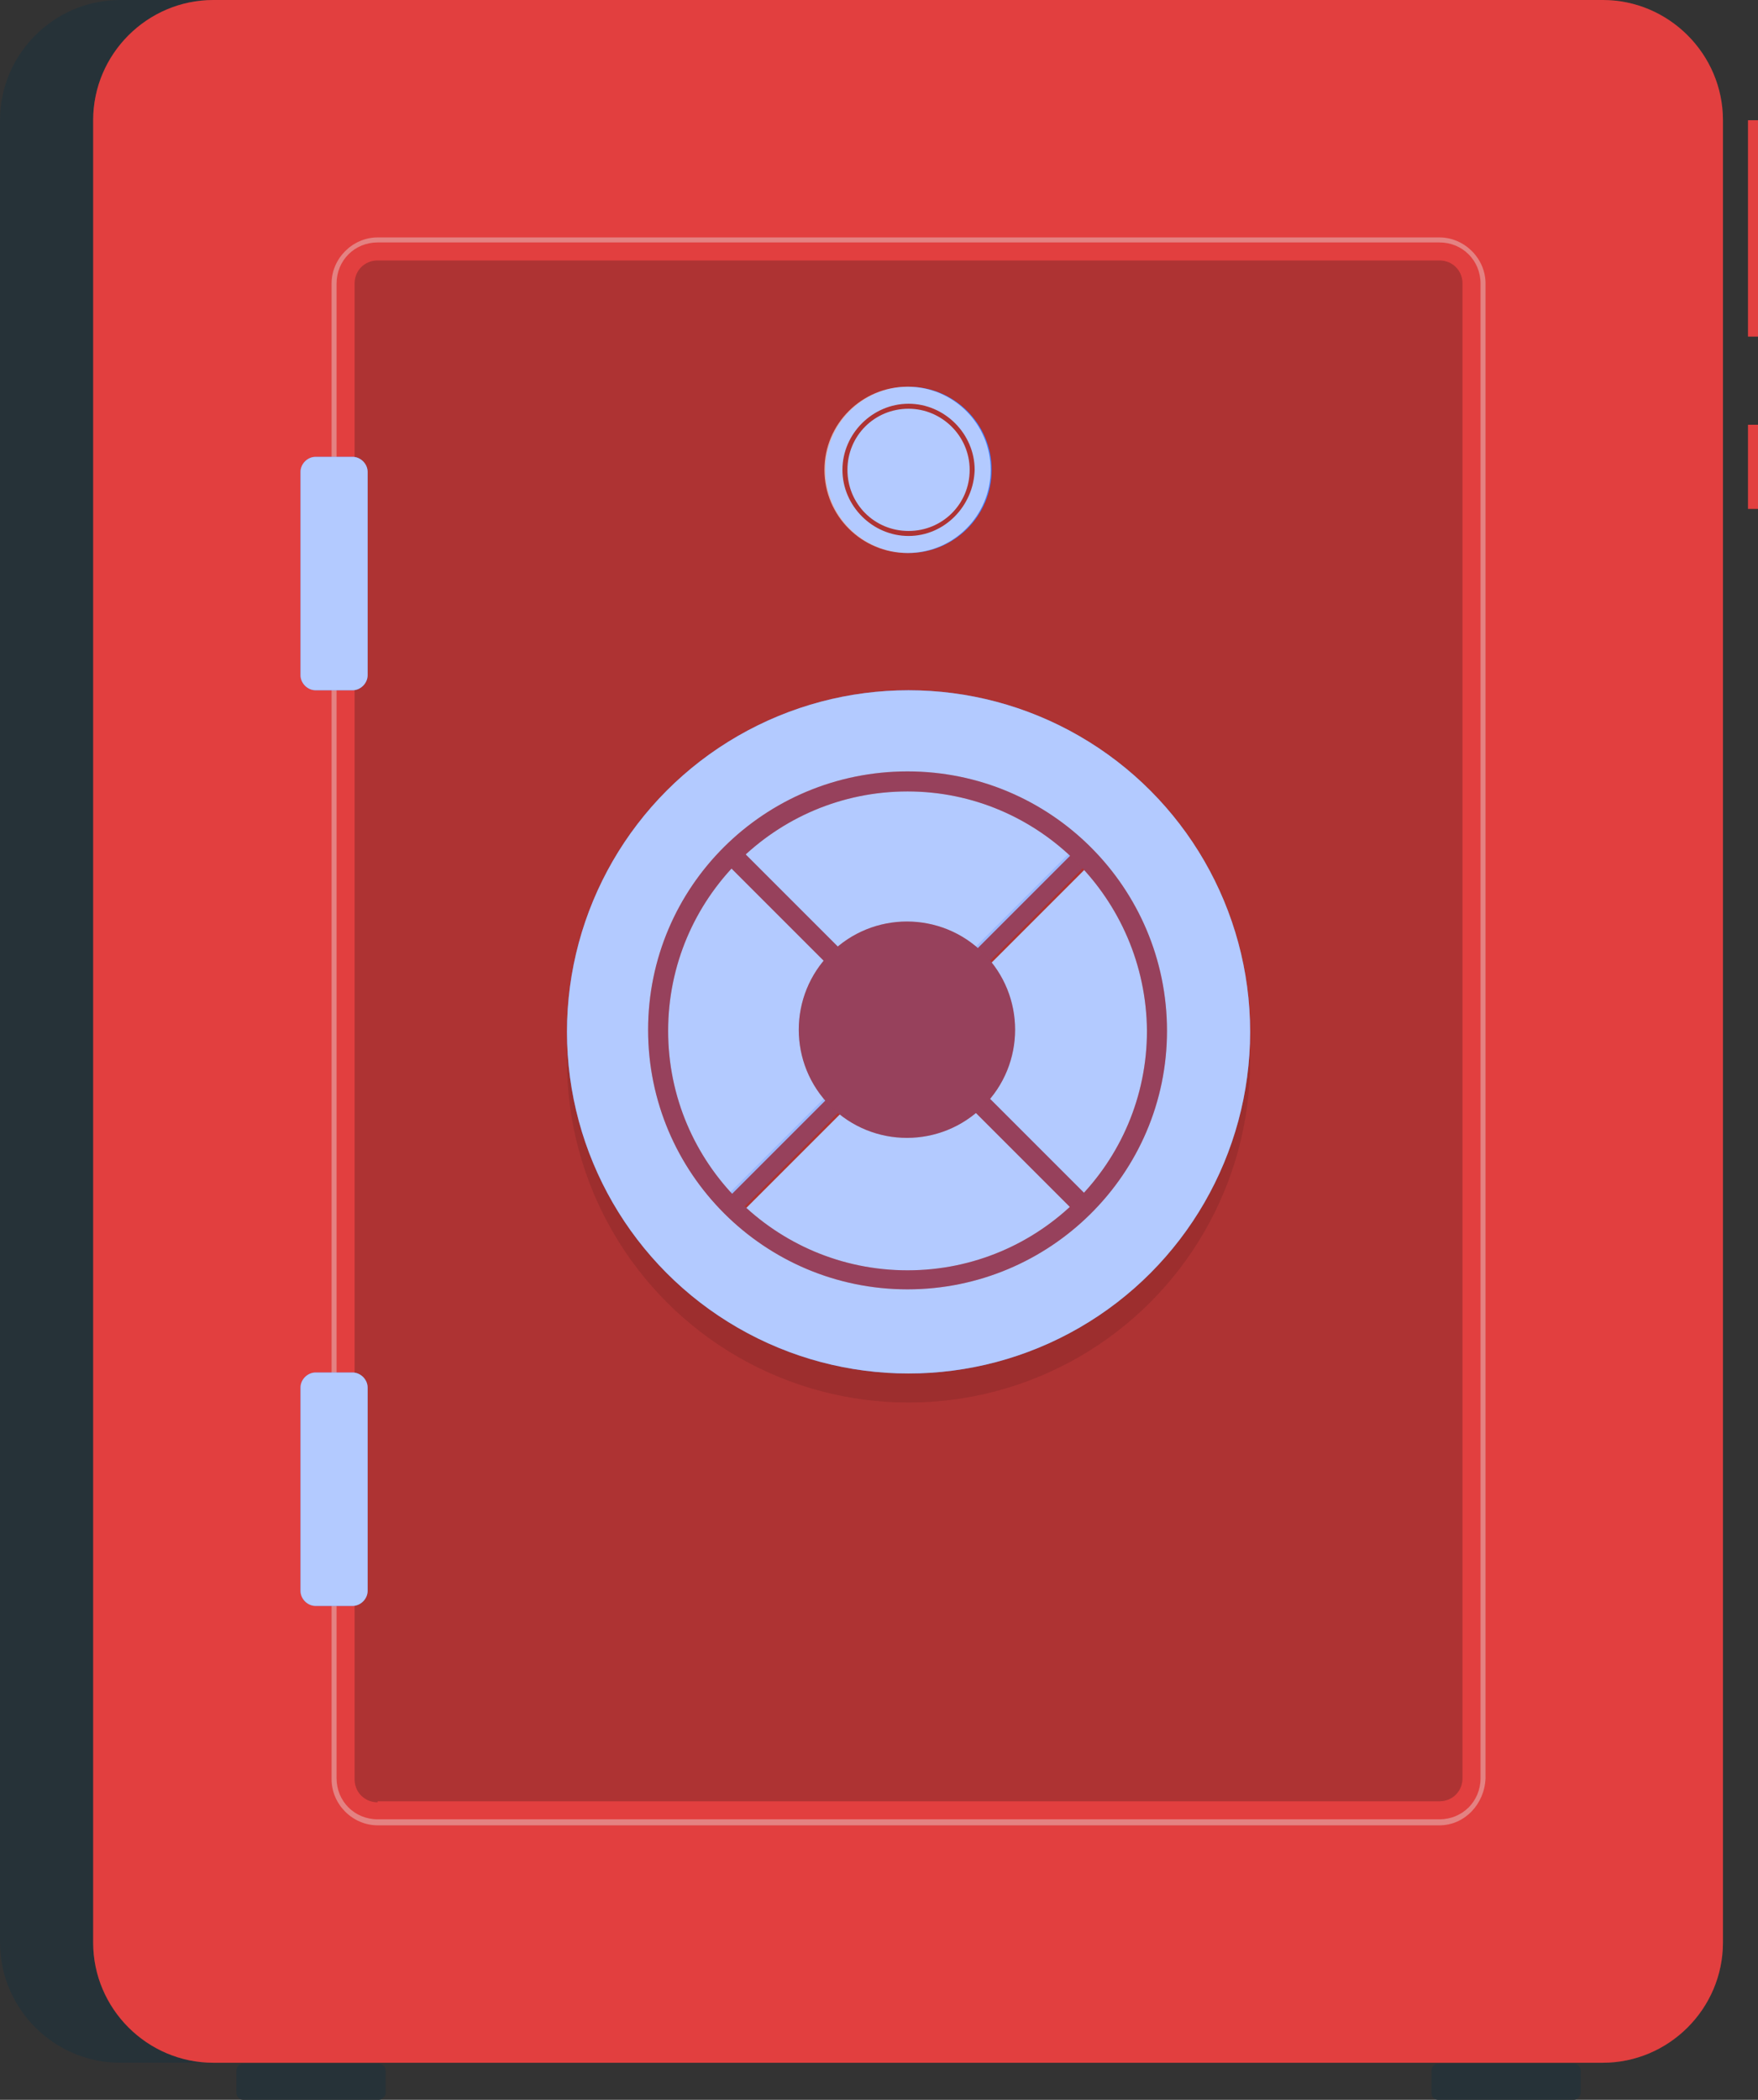<?xml version="1.0" encoding="utf-8"?>
<!-- Generator: Adobe Illustrator 26.0.1, SVG Export Plug-In . SVG Version: 6.00 Build 0)  -->
<svg version="1.1" xmlns="http://www.w3.org/2000/svg" xmlns:xlink="http://www.w3.org/1999/xlink" x="0px" y="0px"
	 viewBox="0 0 175.5 209.6" style="enable-background:new 0 0 175.5 209.6;" xml:space="preserve">
<rect x="0" y="0" width="175.5" height="209.6" fill="#333333" stroke="none"/>
<style type="text/css">
	.st0{display:none;}
	.st1{display:inline;}
	.st2{fill:#F0F0F0;}
	.st3{fill:#E6E6E6;}
	.st4{fill:#F5F5F5;}
	.st5{fill:#EBEBEB;}
	.st6{fill:#FAFAFA;}
	.st7{fill:#FFFFFF;}
	.st8{display:inline;fill:#407BFF;}
	.st9{display:inline;opacity:0.9;fill:#FFFFFF;}
	.st10{display:inline;fill:#F5F5F5;}
	.st11{fill:#407BFF;}
	.st12{opacity:0.3;fill:#407BFF;}
	.st13{opacity:0.3;fill:#FFFFFF;}
	.st14{fill:#263238;}
	.st15{fill:#E24040;}
	.st16{opacity:0.2;fill:#E24040;}
	.st17{opacity:0.4;fill:#E6E6E6;}
	.st18{fill:#AE3333;}
	.st19{opacity:0.1;fill:#AE3333;}
	.st20{opacity:0.1;}
	.st21{opacity:0.6;fill:#FFFFFF;}
	.st22{opacity:0.2;fill:#407BFF;}
	.st23{fill:#7F3E3B;}
	.st24{opacity:0.5;fill:#FFFFFF;}
	.st25{opacity:0.4;fill:#FFFFFF;}
	.st26{fill:#5E2B2B;}
	.st27{opacity:0.5;}
	.st28{opacity:0.2;}
	.st29{fill:#630F0F;}
</style>
<g id="Background_complete" class="st0">
	<g class="st1">
		<g>
			<g>
				<rect x="-184" y="178.1" class="st2" width="500" height="0.2"/>
				<rect x="160.5" y="190.7" class="st2" width="10.5" height="0.2"/>
				<rect x="-119.1" y="184.1" class="st2" width="10.1" height="0.2"/>
				<rect x="-30.6" y="190.5" class="st2" width="30.7" height="0.2"/>
				<rect x="30.3" y="184.8" class="st2" width="19.7" height="0.2"/>
				<rect x="193.2" y="186.4" class="st2" width="52.4" height="0.2"/>
				<rect x="-104.1" y="184.1" class="st2" width="43.1" height="0.2"/>
				<rect x="251.4" y="186.5" class="st2" width="16.5" height="0.2"/>
				<path class="st2" d="M53,133.5h-193.1c-3.1,0-5.7-2.6-5.7-5.7v-271.4c0-3.1,2.6-5.7,5.7-5.7H53c3.1,0,5.7,2.6,5.7,5.7v271.4
					C58.7,130.9,56.2,133.5,53,133.5z M-140.1-149.1c-3,0-5.5,2.4-5.5,5.5v271.4c0,3,2.4,5.5,5.5,5.5H53c3,0,5.5-2.4,5.5-5.5v-271.4
					c0-3-2.4-5.5-5.5-5.5H-140.1z"/>
				<path class="st2" d="M269.3,133.5H76.2c-3.1,0-5.7-2.6-5.7-5.7v-271.4c0-3.1,2.6-5.7,5.7-5.7h193.1c3.1,0,5.7,2.6,5.7,5.7v271.4
					C275,130.9,272.5,133.5,269.3,133.5z M76.2-149.1c-3,0-5.5,2.4-5.5,5.5v271.4c0,3,2.4,5.5,5.5,5.5h193.1c3,0,5.5-2.4,5.5-5.5
					v-271.4c0-3-2.4-5.5-5.5-5.5H76.2z"/>
			</g>
		</g>
	</g>
	<g class="st1">
		<rect x="224.4" y="118" class="st3" width="27.5" height="60"/>
		<polygon class="st4" points="246.6,178.1 251.9,178.1 251.9,163.2 241.2,163.2 		"/>
		<rect x="67.4" y="118" class="st5" width="27.5" height="60"/>
		<rect x="90.4" y="118" class="st4" width="161.5" height="50.9"/>
		<g>
			
				<rect x="105.9" y="112.7" transform="matrix(6.123234e-17 -1 1 6.123234e-17 -16.956 256.316)" class="st3" width="27.5" height="47.9"/>
			<path class="st2" d="M124.4,127.1h-9.5c-4.1,0-8-1.7-10.9-4.7l0,0h31.2l0,0C132.5,125.4,128.5,127.1,124.4,127.1z"/>
		</g>
		<g>
			
				<rect x="157.4" y="112.7" transform="matrix(6.123234e-17 -1 1 6.123234e-17 34.481 307.754)" class="st3" width="27.5" height="47.9"/>
			<path class="st2" d="M176.3,127.1h-9.5c-4.1,0-8-1.7-10.9-4.7l0,0h31.2l0,0C184.4,125.4,180.5,127.1,176.3,127.1z"/>
		</g>
		<g>
			
				<rect x="208.8" y="112.7" transform="matrix(6.123234e-17 -1 1 6.123234e-17 85.919 359.191)" class="st3" width="27.5" height="47.9"/>
			<path class="st2" d="M227.8,127.1h-9.5c-4.1,0-8-1.7-10.9-4.7l0,0h31.2l0,0C235.8,125.4,231.9,127.1,227.8,127.1z"/>
		</g>
		<polygon class="st4" points="95.6,178.1 90.4,178.1 90.4,163.2 101.1,163.2 		"/>
	</g>
	<g class="st1">
		<rect x="-121.1" y="-130.3" class="st3" width="245.5" height="132.5"/>
		<rect x="-118.8" y="-130.3" class="st5" width="248.2" height="132.5"/>
		<rect x="-121.1" y="2.1" class="st3" width="245.5" height="9.4"/>
		<rect x="-110.3" y="2.1" class="st3" width="248.2" height="9.4"/>
		
			<rect x="-53.8" y="-181.1" transform="matrix(-1.836970e-16 1 -1 -1.836970e-16 -58.759 -69.469)" class="st6" width="118.2" height="234"/>
		<polygon class="st7" points="-98.1,-5 -56.3,-123.2 -36.6,-123.2 -78.4,-5 		"/>
		<path class="st3" d="M-108.4-45.1c-0.3,0-0.5-0.2-0.5-0.5v-73c0-0.3,0.2-0.5,0.5-0.5c0.3,0,0.5,0.2,0.5,0.5v73
			C-107.8-45.3-108.1-45.1-108.4-45.1z"/>
		<polygon class="st7" points="-74.1,-5 -32.4,-123.2 -24.7,-123.2 -66.4,-5 		"/>
		
			<rect x="62.8" y="-64.6" transform="matrix(-1.836970e-16 1 -1 -1.836970e-16 57.8 -186.028)" class="st3" width="118.2" height="0.9"/>
		<polygon class="st5" points="131.2,-114.1 -114.4,-114.1 -115,-120.5 130.5,-120.5 		"/>
		<polygon class="st5" points="131.2,-109.5 -114.4,-109.5 -115,-115.8 130.5,-115.8 		"/>
		<polygon class="st5" points="131.2,-103.9 -114.4,-103.9 -115,-110.3 130.5,-110.3 		"/>
		<polygon class="st5" points="131.2,-97.7 -114.4,-97.7 -115,-104.1 130.5,-104.1 		"/>
		<polygon class="st3" points="131.2,-90.3 -114.4,-90.3 -115,-96.7 130.5,-96.7 		"/>
		<polygon class="st3" points="131.2,-82 -114.4,-82 -115,-88.3 130.5,-88.3 		"/>
	</g>
	<g class="st1">
		<rect x="158.2" y="-74.3" class="st5" width="34.2" height="39.5"/>
		<rect x="162.3" y="-74.3" class="st4" width="37.1" height="39.5"/>
		
			<rect x="164.2" y="-70.1" transform="matrix(-1.836970e-16 1 -1 -1.836970e-16 126.251 -235.457)" class="st7" width="33.2" height="30.9"/>
		<path class="st6" d="M172.9-48.8v-11.7c0-1.5,1.2-2.7,2.7-2.7h10.5c1.5,0,2.7,1.2,2.7,2.7v11.7c0,1.5-1.2,2.7-2.7,2.7h-10.5
			C174.1-46,172.9-47.3,172.9-48.8z"/>
	</g>
	<g class="st1">
		<rect x="209.9" y="-91.7" class="st5" width="34.2" height="39.5"/>
		<rect x="214" y="-91.7" class="st4" width="37.1" height="39.5"/>
		
			<rect x="215.9" y="-87.4" transform="matrix(-1.836970e-16 1 -1 -1.836970e-16 160.587 -304.502)" class="st7" width="33.2" height="30.9"/>
		<path class="st6" d="M224.6-66.1v-11.7c0-1.5,1.2-2.7,2.7-2.7h10.5c1.5,0,2.7,1.2,2.7,2.7v11.7c0,1.5-1.2,2.7-2.7,2.7h-10.5
			C225.8-63.4,224.6-64.6,224.6-66.1z"/>
	</g>
	<g class="st1">
		<g>
			<rect x="20.8" y="61.3" class="st3" width="55.6" height="116.7"/>
			<polygon class="st3" points="70.7,178.1 76.3,178.1 76.3,162.2 64.9,162.2 			"/>
			<rect x="-115.9" y="61.3" class="st3" width="55.6" height="116.7"/>
			<rect x="-65.2" y="61.3" class="st4" width="141.6" height="107"/>
			<rect x="-62.1" y="66.1" class="st3" width="132.9" height="29.3"/>
			<path class="st4" d="M11.8,75.2H-0.7c-5.5,0-10.7-3.6-14.4-10l0,0h41.4l0,0C22.5,71.6,17.3,75.2,11.8,75.2z"/>
			<polygon class="st3" points="-59.6,178.1 -65.2,178.1 -65.2,162.2 -53.8,162.2 			"/>
			<rect x="-62.1" y="100.2" class="st3" width="132.9" height="29.3"/>
			<path class="st4" d="M11.8,109.3H-0.7c-5.5,0-10.7-3.6-14.4-10l0,0h41.4l0,0C22.5,105.7,17.3,109.3,11.8,109.3z"/>
			<rect x="-62.1" y="134.2" class="st3" width="132.9" height="29.3"/>
			<path class="st4" d="M11.8,143.3H-0.7c-5.5,0-10.7-3.6-14.4-10l0,0h41.4l0,0C22.5,139.7,17.3,143.3,11.8,143.3z"/>
		</g>
	</g>
	<g class="st1">
		<path class="st3" d="M198.5,107.3h1.7c0-3.4,0-12.1,0.2-31.9c0.3-36,0.9-38.2,0.9-38.2l-3.9,16.6C194.8,72.2,198,90.6,198.5,107.3
			z"/>
		<path class="st3" d="M191.2,47.6c-8.7-8.6-25.7-9.7-43-10.5c-6.8-0.3,19,12.8,31.9,22.6c10,7.6,16.2,9.4,19.5,17.6
			C200,66.7,198.7,55,191.2,47.6z"/>
		<path class="st3" d="M200.7,28.9c5.9-11.2,20.7-21.7,37.3-25.7c6.5-1.6-15.1,20.7-23.4,35c-6.4,11.1-14.9,24.2-16.2,33.6
			C196.5,53.2,194.8,40.1,200.7,28.9z"/>
		<g>
			<path class="st2" d="M200,118L200,118c-5.8,0-10.6-4.5-10.9-10.3l-1-9.9h23.7l-1,9.9C210.5,113.5,205.8,118,200,118z"/>
			<polygon class="st4" points="213.4,101.7 186.6,101.7 185.8,90.7 214.1,90.7 			"/>
		</g>
	</g>
</g>
<g id="Background_simple" class="st0">
	<path class="st8" d="M10.2-46.8c21.7-41.4,33.5-80.9,85.7-88.1c45.3-6.3,98,20.3,128.1,53.1c58.3,63.6,9.9,206.6-81.4,193.3
		c-61.8-9-83.7-25.1-142.8-4.3c-39,13.8-90.5,14.4-120.7-19.9c-30.9-35.1-4.4-58.1,31.1-72C-49.6-0.3-14.2-0.2,10.2-46.8z"/>
	<path class="st9" d="M10.2-46.8c21.7-41.4,33.5-80.9,85.7-88.1c45.3-6.3,98,20.3,128.1,53.1c58.3,63.6,9.9,206.6-81.4,193.3
		c-61.8-9-83.7-25.1-142.8-4.3c-39,13.8-90.5,14.4-120.7-19.9c-30.9-35.1-4.4-58.1,31.1-72C-49.6-0.3-14.2-0.2,10.2-46.8z"/>
</g>
<g id="Shadow" class="st0">
	<ellipse class="st10" cx="66" cy="211.9" rx="193.9" ry="11.3"/>
</g>
<g id="Shield" class="st0">
	<g class="st1">
		<path class="st11" d="M61.5-61.5c1.4,17,21,39.1,27.3,45.8c1,1.1,2.8,1.1,3.9,0c6.3-6.7,25.9-28.8,27.3-45.8
			c0.1-1.1-0.4-2.1-1.4-2.6L91.9-78.5c-0.8-0.4-1.7-0.4-2.5,0L62.8-64.1C61.9-63.6,61.4-62.6,61.5-61.5z"/>
		<g>
			<path class="st12" d="M88.7-22.2c-8-9.1-19.6-24.1-22.4-36.2c-0.3-1.1,0.3-2.3,1.3-2.9l21.7-12.5c0.8-0.5,1.8-0.5,2.7,0
				l21.7,12.5c1,0.6,1.5,1.8,1.3,2.9c-2.8,12.1-14.3,27.1-22.4,36.2C91.6-21,89.7-21,88.7-22.2z"/>
			<path class="st13" d="M88.7-22.2c-8-9.1-19.6-24.1-22.4-36.2c-0.3-1.1,0.3-2.3,1.3-2.9l21.7-12.5c0.8-0.5,1.8-0.5,2.7,0
				l21.7,12.5c1,0.6,1.5,1.8,1.3,2.9c-2.8,12.1-14.3,27.1-22.4,36.2C91.6-21,89.7-21,88.7-22.2z"/>
		</g>
		<path class="st7" d="M87.7-40.5c-0.4,0-0.8-0.1-1.1-0.4l-7.4-7.4c-0.6-0.6-0.6-1.5,0-2.1c0.6-0.6,1.5-0.6,2.1,0l6.3,6.3l15-15
			c0.6-0.6,1.5-0.6,2.1,0c0.6,0.6,0.6,1.5,0,2.1l-16,16C88.5-40.6,88.1-40.5,87.7-40.5z"/>
	</g>
</g>
<g id="Vault">
	<g>
		<path class="st14" d="M150.7,0H12C5.4,0,0,5.4,0,12v181.9c0,6.6,5.4,12,12,12h138.7c6.6,0,12-5.4,12-12V12
			C162.7,5.4,157.3,0,150.7,0z"/>
		<path class="st15" d="M160,0H21.3c-6.6,0-12,5.4-12,12v181.9c0,6.6,5.4,12,12,12H160c6.6,0,12-5.4,12-12V12C172,5.4,166.6,0,160,0
			z"/>
		<path class="st14" d="M37.8,209.6H24.3c-0.4,0-0.7-0.3-0.7-0.7v-2.2c0-0.4,0.3-0.7,0.7-0.7h13.5c0.4,0,0.7,0.3,0.7,0.7v2.2
			C38.5,209.2,38.2,209.6,37.8,209.6z"/>
		<path class="st14" d="M157.1,209.6h-13.5c-0.4,0-0.7-0.3-0.7-0.7v-2.2c0-0.4,0.3-0.7,0.7-0.7h13.5c0.4,0,0.7,0.3,0.7,0.7v2.2
			C157.8,209.2,157.5,209.6,157.1,209.6z"/>
		<path class="st16" d="M160,0H21.3c-6.6,0-12,5.4-12,12v181.9c0,6.6,5.4,12,12,12H160c6.6,0,12-5.4,12-12V12C172,5.4,166.6,0,160,0
			z"/>
		<path class="st17" d="M143.7,182.2h-106c-2.5,0-4.6-2.1-4.6-4.6V28.3c0-2.5,2.1-4.6,4.6-4.6h106c2.5,0,4.6,2.1,4.6,4.6v149.2
			C148.2,180.1,146.2,182.2,143.7,182.2z M37.7,24.2c-2.3,0-4.1,1.8-4.1,4.1v149.2c0,2.3,1.8,4.1,4.1,4.1h106c2.3,0,4.1-1.8,4.1-4.1
			V28.3c0-2.3-1.8-4.1-4.1-4.1H37.7z"/>
		<g>
			<path class="st18" d="M37.7,179.9c-1.3,0-2.3-1-2.3-2.3V28.3c0-1.3,1-2.3,2.3-2.3h106c1.3,0,2.3,1,2.3,2.3v149.2
				c0,1.3-1,2.3-2.3,2.3H37.7z"/>
			<path class="st19" d="M37.7,179.9c-1.3,0-2.3-1-2.3-2.3V28.3c0-1.3,1-2.3,2.3-2.3h106c1.3,0,2.3,1,2.3,2.3v149.2
				c0,1.3-1,2.3-2.3,2.3H37.7z"/>
		</g>
		<g>
			<rect x="174.5" y="42.4" class="st15" width="1" height="8.4"/>
			<rect x="174.5" y="12" class="st15" width="1" height="21.6"/>
		</g>
		<circle class="st20" cx="90.7" cy="105.9" r="34.1"/>
		<g>
			<circle class="st11" cx="90.7" cy="46.9" r="8.3"/>
			<circle class="st21" cx="90.6" cy="46.9" r="8.3"/>
			<path class="st18" d="M90.7,53.5c-3.6,0-6.6-3-6.6-6.6c0-3.6,3-6.6,6.6-6.6c3.6,0,6.6,3,6.6,6.6C97.2,50.5,94.3,53.5,90.7,53.5z
				 M90.7,40.8c-3.4,0-6.1,2.7-6.1,6.1s2.7,6.1,6.1,6.1s6.1-2.7,6.1-6.1S94,40.8,90.7,40.8z"/>
		</g>
		<g>
			<path class="st11" d="M35.2,68.9h-3.7c-0.8,0-1.5-0.7-1.5-1.5V47.1c0-0.8,0.7-1.5,1.5-1.5h3.7c0.8,0,1.5,0.7,1.5,1.5v20.3
				C36.7,68.2,36,68.9,35.2,68.9z"/>
			<path class="st21" d="M35.2,68.9h-3.7c-0.8,0-1.5-0.7-1.5-1.5V47.1c0-0.8,0.7-1.5,1.5-1.5h3.7c0.8,0,1.5,0.7,1.5,1.5v20.3
				C36.7,68.2,36,68.9,35.2,68.9z"/>
		</g>
		<g>
			<path class="st11" d="M35.2,160.3h-3.7c-0.8,0-1.5-0.7-1.5-1.5v-20.3c0-0.8,0.7-1.5,1.5-1.5h3.7c0.8,0,1.5,0.7,1.5,1.5v20.3
				C36.7,159.6,36,160.3,35.2,160.3z"/>
			<path class="st21" d="M35.2,160.3h-3.7c-0.8,0-1.5-0.7-1.5-1.5v-20.3c0-0.8,0.7-1.5,1.5-1.5h3.7c0.8,0,1.5,0.7,1.5,1.5v20.3
				C36.7,159.6,36,160.3,35.2,160.3z"/>
		</g>
		<g>
			<circle class="st11" cx="90.7" cy="103" r="34.1"/>
			<circle class="st21" cx="90.7" cy="103" r="34.1"/>
		</g>
		<g>
			<g>
				
					<rect x="89.7" y="78.1" transform="matrix(0.707 -0.707 0.707 0.707 -46.243 94.265)" class="st18" width="2" height="49.7"/>
				
					<rect x="65.8" y="102" transform="matrix(0.707 -0.707 0.707 0.707 -46.243 94.265)" class="st18" width="49.7" height="2"/>
			</g>
			<g>
				
					<rect x="65.7" y="101.8" transform="matrix(0.707 -0.707 0.707 0.707 -46.195 94.157)" class="st22" width="49.7" height="2"/>
				
					<rect x="89.6" y="78" transform="matrix(0.707 -0.707 0.707 0.707 -46.195 94.157)" class="st22" width="2" height="49.7"/>
				<path class="st18" d="M90.6,128.7c-14.3,0-25.9-11.6-25.9-25.9S76.3,77,90.6,77s25.9,11.6,25.9,25.9S104.8,128.7,90.6,128.7z
					 M90.6,79c-13.2,0-23.9,10.7-23.9,23.9c0,13.2,10.7,23.9,23.9,23.9c13.2,0,23.9-10.7,23.9-23.9C114.4,89.7,103.7,79,90.6,79z"/>
				
					<ellipse transform="matrix(0.707 -0.707 0.707 0.707 -46.195 94.157)" class="st18" cx="90.6" cy="102.8" rx="10.8" ry="10.8"/>
				<path class="st22" d="M90.6,128.7c-14.3,0-25.9-11.6-25.9-25.9S76.3,77,90.6,77s25.9,11.6,25.9,25.9S104.8,128.7,90.6,128.7z
					 M90.6,79c-13.2,0-23.9,10.7-23.9,23.9c0,13.2,10.7,23.9,23.9,23.9c13.2,0,23.9-10.7,23.9-23.9C114.4,89.7,103.7,79,90.6,79z"/>
				
					<ellipse transform="matrix(0.707 -0.707 0.707 0.707 -46.195 94.157)" class="st22" cx="90.6" cy="102.8" rx="10.8" ry="10.8"/>
			</g>
		</g>
	</g>
</g>
<g id="Character" class="st0">
	<g class="st1">
		<path class="st23" d="M7-41.6c2.4,5.6,4.9,11.2,7.4,16.8c2.5,5.6,5.1,11.1,7.9,16.4C23-7,23.7-5.7,24.4-4.4L25-3.5L25.2-3
			c0,0-0.1-0.1-0.1-0.1c-0.1-0.1,0,0.1,0.2,0.2c0.6,0.4,1.7,0.8,2.9,1c1.2,0.2,2.6,0.4,4,0.5c2.8,0.2,5.8,0.2,8.8,0.1l4.5-0.2
			l4.5-0.3l1.2,5.4c-6.2,2-12.3,3.4-19.1,3.8c-1.7,0.1-3.4,0.1-5.3,0c-1.8-0.2-3.8-0.4-6-1.4c-1.1-0.5-2.4-1.2-3.5-2.5
			c-0.3-0.3-0.6-0.7-0.8-1L16.4,2l-0.7-1c-0.9-1.4-1.7-2.8-2.6-4.1C9.9-8.7,7-14.3,4.3-20C1.5-25.7-1-31.4-3.4-37.3L7-41.6z"/>
		<g>
			<path class="st11" d="M-6.3-42.3C-8.6-35.7,4.8-16.2,4.8-16.2l12.8-7.1c0,0-3.5-9.9-7.7-17.8C5.4-49.5-3.8-49.6-6.3-42.3z"/>
			<path class="st24" d="M-6.3-42.3C-8.6-35.7,4.8-16.2,4.8-16.2l12.8-7.1c0,0-3.5-9.9-7.7-17.8C5.4-49.5-3.8-49.6-6.3-42.3z"/>
		</g>
		<g>
			<path class="st11" d="M-6.5-41.5c2.9-1.4,6.2-0.2,9.6,5.3C6.6-30.8,9.6-21.6,9.9-19l-5.1,2.8C4.8-16.2-7.5-34.2-6.5-41.5z"/>
			<path class="st25" d="M-6.5-41.5c2.9-1.4,6.2-0.2,9.6,5.3C6.6-30.8,9.6-21.6,9.9-19l-5.1,2.8C4.8-16.2-7.5-34.2-6.5-41.5z"/>
		</g>
		<path class="st11" d="M2.3-47.4c0,0,9.5,22.4,2.7,64.1c-11.9,0-33.8,0-39.7,0c-0.5-6.1,2.3-35.8-4.6-64.5c0,0,6.7-1.4,13.2-1.7
			c5.1-0.2,12.4-0.4,16.9,0C-3.2-48.9,2.3-47.4,2.3-47.4z"/>
		<path class="st24" d="M2.3-47.4c0,0,9.5,22.4,2.7,64.1c-11.9,0-33.8,0-39.7,0c-0.5-6.1,2.3-35.8-4.6-64.5c0,0,6.7-1.4,13.2-1.7
			c5.1-0.2,12.4-0.4,16.9,0C-3.2-48.9,2.3-47.4,2.3-47.4z"/>
		<g>
			<path class="st11" d="M-30.3-40.7c0.8,4.7-0.3,16-4.3,29.1c-0.4-10-1.4-21.7-3.9-33.3l0-0.1C-36-45.3-31.1-45.1-30.3-40.7z"/>
			<path class="st25" d="M-30.3-40.7c0.8,4.7-0.3,16-4.3,29.1c-0.4-10-1.4-21.7-3.9-33.3l0-0.1C-36-45.3-31.1-45.1-30.3-40.7z"/>
		</g>
		<polygon class="st23" points="-48.7,194.3 -42.8,199.6 -31.6,187.9 -37.5,182.6 		"/>
		<path class="st14" d="M-41.2,197.4l-7.1-4.8c-0.3-0.2-0.6-0.2-0.8,0l-5.5,5.5c-0.5,0.4-0.3,1.2,0.3,1.7c4.6,3.5,7.9,6.2,10.4,9.1
			c3,3.4,4.6,3.9,11.6,3.9c3.2,0,5.1-2.7,3.8-3.1c-11.7-3.7-8.5-5.3-11.4-10.7C-40.2,198.4-40.6,197.8-41.2,197.4z"/>
		<g>
			<polygon class="st26" points="-31.6,187.9 -37.4,193.9 -43.3,188.7 -37.5,182.6 			"/>
			<polygon class="st26" points="-27.6,188.1 -20.2,188.1 -20.7,196.9 -28.1,196.9 			"/>
		</g>
		<g>
			<path class="st11" d="M5,16.7c0,0,7.8,54.1,10.5,83.5c2.1,23.6-48.9,94-48.9,94l-9.9-9.3c0,0,37.3-63.1,34.4-89.4
				C-11.7,70-21.1,16.7-21.1,16.7H5z"/>
			<path class="st27" d="M5,16.7c0,0,7.8,54.1,10.5,83.5c2.1,23.6-48.9,94-48.9,94l-9.9-9.3c0,0,37.3-63.1,34.4-89.4
				C-11.7,70-21.1,16.7-21.1,16.7H5z"/>
		</g>
		<polygon class="st23" points="-28.6,205.2 -21.1,205.2 -20.2,188.1 -27.6,188.1 		"/>
		<path class="st14" d="M-20.8,204.4h-8.3c-0.3,0-0.5,0.2-0.5,0.5l-0.4,6.6c0,0.7,0.6,1.3,1.3,1.3c2.9-0.1,4.3-0.2,7.9-0.2
			c2.3,0,11.8,0.2,14.9,0.2c3,0,3-3.1,1.7-3.4c-5.9-1.2-13.2-3-15.3-4.6C-19.9,204.5-20.3,204.4-20.8,204.4z"/>
		<path class="st23" d="M48.6-1.4l6.8-2.7l1.7,7c0,0-7.8,2.3-9,0.1L48.6-1.4z"/>
		<polygon class="st23" points="61.2,-2.7 63.2,1.1 57.1,2.9 55.4,-4.1 		"/>
		<path class="st3" d="M-7.5-49.3c-0.5-0.1-1.1-0.1-1.6-0.2c-4.5-0.4-11.8-0.2-16.9,0c-0.4,0-0.7,0-1,0.1l0.1,0.3
			c0.1,0.2,1.9,5.2,12.6,5.2c4.6,0,7.1-0.8,7.6-2.4C-6.3-47.5-6.9-48.6-7.5-49.3z"/>
		<path class="st23" d="M-25-68.5c1.3,5.4,2.7,15.4-1,19c0,0,1.6,4.5,11.7,4.5c11.1,0,5.2-4.5,5.2-4.5c-6.1-1.4-6.1-5.9-5.2-10.1
			L-25-68.5z"/>
		<path class="st26" d="M-20.6-64.8l6.3,5.2c-0.2,1-0.4,2-0.4,3c-2.3-0.3-5.6-2.9-5.9-5.3C-20.8-63.1-20.8-64.3-20.6-64.8z"/>
		<path class="st14" d="M-9.2-84.6c3.4,2.2,3.9,12.7-1.1,14.2C-15.2-68.9-15.5-88.7-9.2-84.6z"/>
		<path class="st23" d="M-27.3-74.1c2.3,7,3.2,11.2,7.8,14.1c6.9,4.3,14.9-0.9,14.8-8.4c-0.1-6.7-3.8-17.1-11.5-18.4
			C-23.9-88.1-29.6-81.2-27.3-74.1z"/>
		<path class="st14" d="M-35.4-80.7c2.4,4.4,8.5,14.3,11.4,13.4c2.9-0.9,2.9-9-0.8-14.1c0,0,29.7,3,30.3-13.9
			c0.6-17.3-13.7-0.6-26.3,4.3C-34.5-85.7-41.1-91.1-35.4-80.7z"/>
		<path class="st14" d="M-34.2-86.8c-0.1,0-0.2-0.1-0.2-0.2c0-0.1,0.1-0.3,0.2-0.3c0.4-0.1,0.9-0.2,1.5-0.3
			c2.9-0.5,6.8-1.3,11.6-3.4c3.7-1.7,7.7-4.6,11.2-7.1c2.5-1.8,4.8-3.5,6.9-4.7c0.1-0.1,0.3,0,0.3,0.1c0.1,0.1,0,0.3-0.1,0.3
			c-2,1.1-4.4,2.8-6.9,4.6c-3.5,2.6-7.5,5.4-11.2,7.2c-4.8,2.2-8.8,2.9-11.7,3.5C-33.2-87-33.7-86.9-34.2-86.8
			C-34.1-86.8-34.1-86.8-34.2-86.8z"/>
		<path class="st23" d="M-28.6-65.6c1.4,1.4,3.4,2.1,5,2.1c2.5,0,3-2.3,1.7-4.3c-1.2-1.8-3.9-3.9-6.1-2.9
			C-30.1-69.8-30.2-67.2-28.6-65.6z"/>
		<path class="st28" d="M-8.9,95.5c-1.4-13.1-4.6-33.7-7.4-50.5c1.4-2.8,5.5-8.5,5.5-8.5C-7.2,49,0.7,96.2-10.5,159.9
			c-11.7,18.9-22.9,34.3-22.9,34.3l-1.5-24.3C-24.2,149.5-6.9,113.7-8.9,95.5z"/>
		<path class="st14" d="M-16-74.5c0.1,0.6,0.6,1,1,0.9c0.4-0.1,0.6-0.6,0.4-1.2c-0.1-0.6-0.6-1-1-0.9C-15.9-75.6-16.1-75.1-16-74.5z
			"/>
		<path class="st14" d="M-9.4-76c0.1,0.6,0.6,1,1,0.9c0.4-0.1,0.6-0.6,0.4-1.2c-0.1-0.6-0.6-1-1-0.9C-9.3-77.1-9.5-76.6-9.4-76z"/>
		<path class="st29" d="M-11.4-75.2c0,0,2.2,3.1,4.1,4.3c-0.8,1.2-2.7,1.1-2.7,1.1L-11.4-75.2z"/>
		<path class="st14" d="M-12.5-67.6c-2,0-3.3-1.1-3.3-1.2c-0.1-0.1-0.1-0.2,0-0.2c0.1-0.1,0.2-0.1,0.2,0c0,0,1.7,1.5,4.2,1
			c0.1,0,0.2,0,0.2,0.1c0,0.1,0,0.2-0.1,0.2C-11.7-67.7-12.1-67.6-12.5-67.6z"/>
		<path class="st14" d="M-18.6-76.2c0,0-0.1,0-0.1,0c-0.2-0.1-0.3-0.3-0.2-0.5c0.8-1.8,2.4-2,2.4-2c0.2,0,0.4,0.1,0.4,0.3
			c0,0.2-0.1,0.4-0.3,0.4c-0.1,0-1.3,0.2-1.9,1.6C-18.3-76.3-18.4-76.2-18.6-76.2z"/>
		<path class="st14" d="M-7.1-78.8c-0.1,0-0.2,0-0.3-0.1c-1-1.2-2.3-1.1-2.3-1.1c-0.2,0-0.4-0.1-0.4-0.3c0-0.2,0.1-0.4,0.3-0.4
			c0.1,0,1.7-0.1,2.9,1.4c0.1,0.1,0.1,0.4,0,0.5C-7-78.9-7-78.8-7.1-78.8z"/>
		<path class="st23" d="M-34.1-7.7c-2.1-0.7-4.2-1.7-5.7-2.6c-0.5-0.3-0.8-0.6-1.1-0.9c0.5-2.2,1.1-4.3,1.7-6.5
			c0.7-2.2,1.5-4.4,2.3-6.6c0.8-2.2,1.7-4.4,2.6-6.5c0.5-1.1,0.9-2.2,1.4-3.2l1.4-3.1l-10-5.1c-0.7,1.3-1.2,2.4-1.7,3.5
			c-0.5,1.2-1,2.3-1.5,3.5c-1,2.4-1.9,4.8-2.7,7.2c-1.6,4.9-2.9,10-3.5,15.3l0,0.3l0,0.5c0,0.3,0,0.7,0,1.1c0,0.7,0.2,1.5,0.4,2.1
			c0.4,1.4,1.1,2.5,1.9,3.3c1.5,1.7,3,2.5,4.4,3.3c2.8,1.4,5.4,2,8,2.6c5.2,1,10.2,1.3,15.4,1.2l0.5-5.5
			C-25.1-4.9-29.8-6.1-34.1-7.7z"/>
		<path class="st11" d="M-18.1,205.7c-0.7,0-1.4-0.1-2-0.3c-0.1,0-0.1-0.1-0.1-0.1c0-0.1,0-0.1,0.1-0.2c0.2-0.2,2.3-1.6,3.2-1.2
			c0.2,0.1,0.3,0.2,0.4,0.5c0.1,0.4,0,0.7-0.2,0.9C-17,205.6-17.6,205.7-18.1,205.7z M-19.6,205.2c1.3,0.3,2.3,0.2,2.7-0.1
			c0.1-0.1,0.2-0.3,0.1-0.6c0-0.1-0.1-0.2-0.2-0.2C-17.6,204-18.9,204.7-19.6,205.2z"/>
		<path class="st11" d="M-20.1,205.4C-20.1,205.4-20.1,205.4-20.1,205.4c-0.1,0-0.2-0.1-0.2-0.2c0-0.1-0.2-2.2,0.6-2.9
			c0.2-0.2,0.4-0.3,0.7-0.2c0.3,0,0.6,0.2,0.6,0.5C-18.1,203.4-19.2,204.9-20.1,205.4C-20,205.4-20,205.4-20.1,205.4z M-19.1,202.4
			c-0.1,0-0.3,0.1-0.4,0.2c-0.5,0.4-0.5,1.7-0.5,2.4c0.6-0.5,1.4-1.7,1.3-2.3C-18.7,202.6-18.7,202.4-19.1,202.4
			C-19,202.4-19,202.4-19.1,202.4z"/>
		<path class="st11" d="M-36.4,201.5c-1.1,0-2.7-0.9-3.7-1.4c-0.1,0-0.1-0.1-0.1-0.2c0-0.1,0.1-0.1,0.1-0.1c0.4,0,3.9-0.3,4.6,0.5
			c0.1,0.1,0.2,0.3,0.1,0.5c-0.1,0.3-0.3,0.5-0.5,0.6C-36,201.4-36.2,201.5-36.4,201.5z M-39.4,200c1.6,0.9,2.9,1.3,3.4,1
			c0.2-0.1,0.3-0.2,0.3-0.4c0-0.1,0-0.1,0-0.2C-36.1,200-38,200-39.4,200z"/>
		<path class="st11" d="M-40,200.1c-0.1,0-0.1,0-0.1-0.1c0,0,0-0.1,0-0.2c0.1-0.1,1.4-2.8,3.1-2c0.5,0.2,0.5,0.5,0.5,0.7
			C-36.8,199.3-39,200-40,200.1C-40,200.1-40,200.1-40,200.1z M-37.7,198c-0.9,0-1.7,1.2-2,1.7c1.1-0.1,2.7-0.8,2.8-1.3
			c0-0.1-0.1-0.2-0.3-0.3C-37.4,198-37.5,198-37.7,198z"/>
		<path class="st23" d="M-21.5-3.9l6.1-1.7l0.8,7.7c0,0-6,1.8-7.5-1.4L-21.5-3.9z"/>
		<path class="st23" d="M-21.6-3.8c2-1.9,2.1-5.1,2.1-5.1l1.6,0.9c0,0,0.3,3.5-0.3,4.4C-18.9-2.5-21.6-3.8-21.6-3.8z"/>
		<polygon class="st23" points="-12.6,-4.8 -12.9,2.1 -14.6,2.1 -15.4,-5.6 		"/>
		<g>
			<polygon class="st11" points="-43.9,184.3 -32.8,194.7 -29.3,190.9 -41.9,179.4 			"/>
			<polygon class="st20" points="-43.9,184.3 -32.8,194.7 -29.3,190.9 -41.9,179.4 			"/>
		</g>
		<g>
			<path class="st11" d="M-9.1,16.7c0,0,0.7,56.7-0.5,77.9c-1.3,23.2-7.9,100.2-7.9,100.2h-13.6c0,0,0.4-75.1-0.4-98.1
				c-0.9-25-3.2-80-3.2-80H-9.1z"/>
			<path class="st27" d="M-9.1,16.7c0,0,0.7,56.7-0.5,77.9c-1.3,23.2-7.9,100.2-7.9,100.2h-13.6c0,0,0.4-75.1-0.4-98.1
				c-0.9-25-3.2-80-3.2-80H-9.1z"/>
		</g>
		<g>
			<polygon class="st11" points="-31.6,194.8 -17,194.8 -16.1,189.6 -32.3,190.4 			"/>
			<polygon class="st20" points="-31.6,194.8 -17,194.8 -16.1,189.6 -32.3,190.4 			"/>
		</g>
		<g>
			<path class="st11" d="M-39.2-47.8c-7,1-14.2,26.7-14.2,26.7l16.9,6.4c0,0,4.2-11,7.1-19.6C-26.3-43.3-31.7-48.9-39.2-47.8z"/>
			<path class="st24" d="M-39.2-47.8c-7,1-14.2,26.7-14.2,26.7l16.9,6.4c0,0,4.2-11,7.1-19.6C-26.3-43.3-31.7-48.9-39.2-47.8z"/>
		</g>
	</g>
</g>
</svg>
